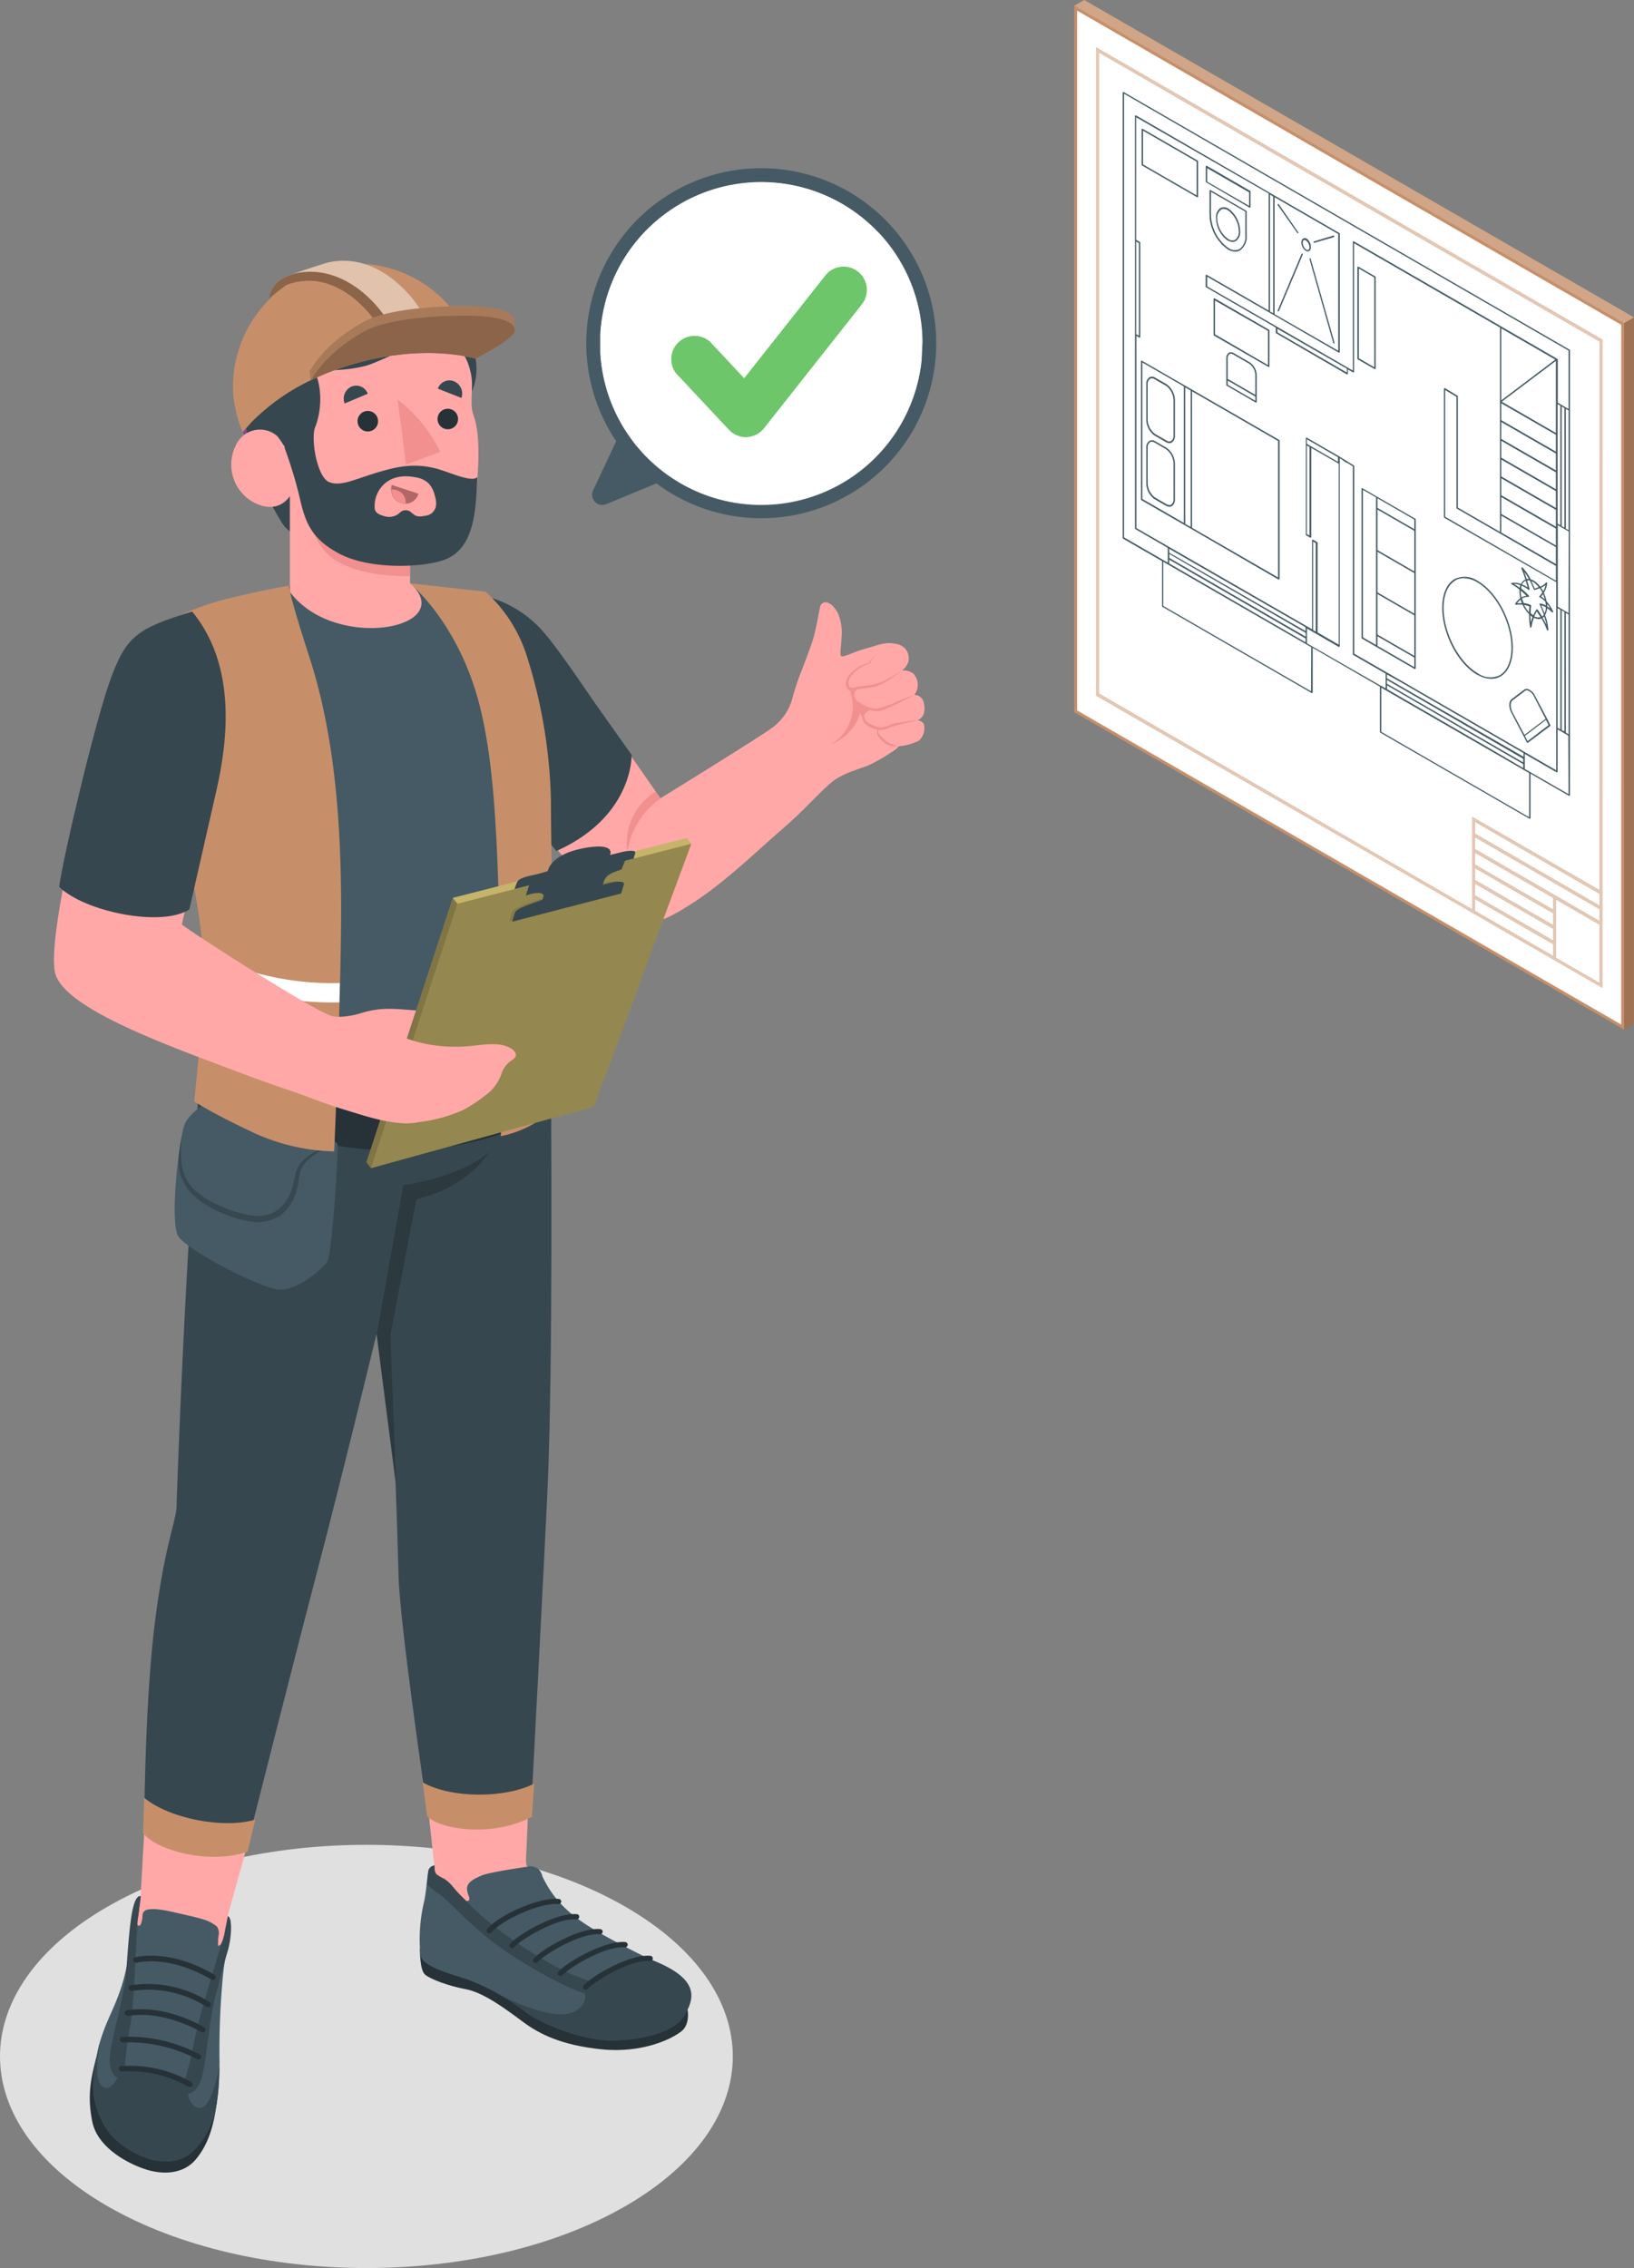 <?xml version="1.0" encoding="UTF-8"?> <svg xmlns="http://www.w3.org/2000/svg" viewBox="0 0 290.09 402.65"><rect x="0" y="0" width="290.09" height="402.65" fill="#808080" stroke="none"/> <defs> <style>.cls-1{fill:#e0e0e0;}.cls-2{fill:#c68f6a;}.cls-16,.cls-22,.cls-3,.cls-5,.cls-6{fill:#fff;}.cls-12,.cls-3,.cls-4{opacity:0.2;}.cls-6{opacity:0.5;}.cls-7{fill:#455a64;}.cls-8{fill:#ffa8a7;}.cls-9{fill:#263238;}.cls-10{fill:#37474f;}.cls-11{fill:#f28f8f;}.cls-13{fill:#ba68c8;}.cls-14{opacity:0.3;}.cls-15{fill:#b16668;}.cls-16{opacity:0.45;}.cls-17{opacity:0.15;}.cls-18{fill:#c6b46a;}.cls-19{opacity:0.35;}.cls-20{opacity:0.25;}.cls-21{opacity:0.1;}.cls-22{opacity:0.7;}.cls-23{fill:#6ec66a;}</style> </defs> <g id="Shadows"> <path id="Shadow" class="cls-1" d="M198.94,423.3c25.41,14.67,66.61,14.67,92,0s25.41-38.46,0-53.13-66.6-14.67-92,0S173.54,408.63,198.94,423.3Z" transform="translate(-179.89 -31.65)"></path> </g> <g id="Plan"> <g id="Plan-2" data-name="Plan"> <g id="Architectural_Plan" data-name="Architectural Plan"> <path class="cls-2" d="M372.38,31.65l-1.76,1,0,125.4,97.6,56.35,1.77-1V88Z" transform="translate(-179.89 -31.65)"></path> <polygon class="cls-3" points="192.49 0 190.73 1.02 288.33 57.37 290.09 56.35 192.49 0"></polygon> <polygon class="cls-4" points="290.09 56.35 288.33 57.37 288.31 182.77 290.08 181.75 290.09 56.35"></polygon> <polygon class="cls-5" points="190.97 126.27 190.98 1.46 288.07 57.51 288.06 182.33 190.97 126.27"></polygon> <path class="cls-2" d="M371.12,33.54l96.59,55.77V213.54l-96.59-55.76V33.54m-.5-.87,0,125.4,97.6,56.35,0-125.4-97.6-56.35Z" transform="translate(-179.89 -31.65)"></path> <path class="cls-2" d="M374.85,40.25l-.38-.22V155.15L464,206.83l.38.22V91.93Zm80.78,161.1-13.87-8v-2.06l13.87,8Zm0-2.74-13.87-8v-2.06l13.87,8Zm0-2.74-13.87-8V185.8l13.87,8Zm0-2.74-13.87-8v-2.07l13.87,8Zm8.21,13-7.71-4.45V191.36l7.71,4.45Zm0-11-22.08-12.75v-2.07l22.08,12.75Zm0-2.74-22.08-12.75v-2.06l22.08,12.75Zm0-2.74-22.58-13v16.43L375,154.77,375,41l88.88,51.31Z" transform="translate(-179.89 -31.65)"></path> <path class="cls-6" d="M374.85,40.25l-.38-.22V155.15L464,206.83l.38.22V91.93Zm80.78,161.1-13.87-8v-2.06l13.87,8Zm0-2.74-13.87-8v-2.06l13.87,8Zm0-2.74-13.87-8V185.8l13.87,8Zm0-2.74-13.87-8v-2.07l13.87,8Zm8.21,13-7.71-4.45V191.36l7.71,4.45Zm0-11-22.08-12.75v-2.07l22.08,12.75Zm0-2.74-22.08-12.75v-2.06l22.08,12.75Zm0-2.74-22.58-13v16.43L375,154.77,375,41l88.88,51.31Z" transform="translate(-179.89 -31.65)"></path> </g> <path class="cls-7" d="M454.52,159.16l-2.12-4a2.15,2.15,0,0,0-1.28-1.18.73.73,0,0,0-.66.13h0l-2.21,1.66c-.54.41-.55,1.51,0,2.5l2.12,4.05.59,1.15a.15.15,0,0,0,.09.06h0l.07,0,4-3a.13.13,0,0,0,0-.16Zm-6.08-1c-.45-.86-.46-1.86,0-2.19l2.2-1.66a.5.5,0,0,1,.45-.09,2,2,0,0,1,1.12,1.06l2.07,4-1.74,1.31-2,1.53Zm2.65,5.06-.48-.92,1.73-1.31,2-1.53.48.92ZM412.46,77.5a.12.12,0,0,0-.09.15l4.22,14.9a.13.13,0,0,0,.13.09h0a.13.13,0,0,0,.09-.16l-4.23-14.89A.11.11,0,0,0,412.46,77.5Zm37.18,58.82a2.83,2.83,0,0,0,0,.3,5.17,5.17,0,0,0,.16,1.22,3,3,0,0,0-.9,1,.11.11,0,0,0,0,.13.13.13,0,0,0,.13.05,4,4,0,0,1,1.18,0,5.63,5.63,0,0,0,1.15,1.67,11.62,11.62,0,0,0,.17,2.29.14.14,0,0,0,.13.1.13.13,0,0,0,.12-.11,8.25,8.25,0,0,1,.44-1.65,2,2,0,0,0,.84.23,1.29,1.29,0,0,0,.48-.1,11.66,11.66,0,0,1,1,2.07.14.14,0,0,0,.12.09h0a.12.12,0,0,0,.11-.12,8.45,8.45,0,0,0-.58-2.63,2.7,2.7,0,0,0,.36-1.22,4.66,4.66,0,0,1,.86.71.12.12,0,0,0,.16,0,.14.14,0,0,0,.05-.16,7.19,7.19,0,0,0-1.16-1.79,6.75,6.75,0,0,0-.49-1.5,3.79,3.79,0,0,0,.6-1.71.13.13,0,0,0-.23-.09,2.71,2.71,0,0,1-1,.7,4.42,4.42,0,0,0-1.15-1.07,2.45,2.45,0,0,0-.54-.22,9,9,0,0,0-1.46-2.11.11.11,0,0,0-.16,0,.14.14,0,0,0-.05.16,18.06,18.06,0,0,1,.72,2l-.19.07a1.6,1.6,0,0,0-.6.7,3.1,3.1,0,0,0-1.63-.2.13.13,0,0,0-.1.1.12.12,0,0,0,.06.13A11,11,0,0,1,449.64,136.32Zm5.45,3.36a3.52,3.52,0,0,0-.5-.35c0-.15,0-.3,0-.45A6.52,6.52,0,0,1,455.09,139.68Zm-3.75.66a5.85,5.85,0,0,1-.86-1.28,4,4,0,0,1,.93.26C451.39,139.49,451.36,139.86,451.34,140.34Zm.31,1.87c0-.45-.06-.89-.06-1.29a4.33,4.33,0,0,0,.37.27A9.77,9.77,0,0,0,451.65,142.21Zm.63-1.14a6.06,6.06,0,0,1,.44-.87c.13.19.38.57.66,1A1.39,1.39,0,0,1,452.28,141.07Zm2.17,1.55c-.21-.44-.46-.89-.7-1.29a1.49,1.49,0,0,0,.28-.23A10.41,10.41,0,0,1,454.45,142.62Zm-.35-2.08c-.23-.62-.46-1.14-.6-1.42a3.8,3.8,0,0,1,.83.34A2.65,2.65,0,0,1,454.1,140.54Zm.06-2.48a3.36,3.36,0,0,0-.68-.49c.09-.09.21-.25.35-.43A6.32,6.32,0,0,1,454.16,138.06Zm.12-2.53a3.87,3.87,0,0,1-.42,1.09,5.44,5.44,0,0,0-.39-.62A4.79,4.79,0,0,0,454.28,135.53Zm-2.24-.59a3.86,3.86,0,0,1,1,.95c-.29.12-.55.21-.69.26-.21-.5-.4-.92-.59-1.31Zm-1.55-1.78a10.58,10.58,0,0,1,.82,1.27,1.67,1.67,0,0,0-.39,0C450.79,134,450.64,133.57,450.49,133.16Zm.13,1.66a.75.75,0,0,1,.13-.06c.15.47.27.9.35,1.18a5.29,5.29,0,0,0-1-.54A1.31,1.31,0,0,1,450.62,134.82Zm-.59.81a6.24,6.24,0,0,1,1.21.72.12.12,0,0,0,.15,0,.12.12,0,0,0,.05-.14c0-.05-.19-.72-.44-1.52l.16,0a1.54,1.54,0,0,1,.3,0c.24.48.47,1,.74,1.63a.11.11,0,0,0,.15.07s.43-.13.89-.32a5.4,5.4,0,0,1,.46.77,3.11,3.11,0,0,1-.52.65.14.14,0,0,0,0,.12.12.12,0,0,0,.08.09,3.37,3.37,0,0,1,1,.79c0,.22.06.44.07.65a2.87,2.87,0,0,0-1-.35.1.1,0,0,0-.11.05.12.12,0,0,0,0,.13s.4.82.76,1.82a1.26,1.26,0,0,1-.31.3c-.42-.68-.77-1.18-.8-1.22a.13.13,0,0,0-.11-.05.14.14,0,0,0-.1.05,5.39,5.39,0,0,0-.55,1,3.09,3.09,0,0,1-.47-.36c0-.76.08-1.31.08-1.32a.12.12,0,0,0-.07-.13,4.24,4.24,0,0,0-1.24-.35,6.21,6.21,0,0,1-.3-.82,2,2,0,0,1,1.09-.27.15.15,0,0,0,.13-.06.14.14,0,0,0,0-.15,14.25,14.25,0,0,0-1.36-1.28A3,3,0,0,1,450,135.63Zm-.15.88a13.23,13.23,0,0,1,1,.93,2.33,2.33,0,0,0-.88.26,5.06,5.06,0,0,1-.13-1.08S449.88,136.55,449.88,136.51Zm.19,2.24a4.75,4.75,0,0,0-.84,0,2.84,2.84,0,0,1,.62-.66A5,5,0,0,0,450.07,138.75Zm-1.38-3.43a3.12,3.12,0,0,1,1.1.22,3.23,3.23,0,0,0-.12.47,11.42,11.42,0,0,0-1-.69ZM410.19,73a.14.14,0,0,0,.11.06.11.11,0,0,0,.07,0,.12.12,0,0,0,0-.17l-3.46-5a.13.13,0,0,0-.18,0,.12.12,0,0,0,0,.17Zm-18.87,52.52h0l15.52,9H407a.14.14,0,0,0,.06-.11V109.87a.11.11,0,0,0-.06-.11L382.64,95.7a.15.15,0,0,0-.13,0,.13.13,0,0,0-.06.11v24.52a.11.11,0,0,0,.06.11Zm.2-24.4,15.27,8.82v24.23l-15.27-8.82Zm-1.21-.7.6.35.36.21V125.2l-.7-.4-.26-.15ZM382.7,96l7.36,4.25v24.23l-7.36-4.25ZM387,111.15l-2-1.15a1,1,0,0,0-1.06-.07,1.38,1.38,0,0,0-.55,1.26v6.25a3.54,3.54,0,0,0,1.48,2.83l2,1.15a1.34,1.34,0,0,0,.63.19.89.89,0,0,0,.43-.11,1.41,1.41,0,0,0,.55-1.26V114A3.55,3.55,0,0,0,387,111.15Zm1.23,9.09a1.14,1.14,0,0,1-.43,1,.81.81,0,0,1-.8-.08l-2-1.15a3.26,3.26,0,0,1-1.36-2.61v-6.25a1.12,1.12,0,0,1,.43-1,.52.52,0,0,1,.3-.08,1.05,1.05,0,0,1,.5.15l2,1.15a3.28,3.28,0,0,1,1.36,2.61ZM387,99.86l-2-1.15a1,1,0,0,0-1.06-.07,1.38,1.38,0,0,0-.55,1.26v6.26a3.53,3.53,0,0,0,1.48,2.82l2,1.15a1.23,1.23,0,0,0,.63.19.89.89,0,0,0,.43-.11,1.41,1.41,0,0,0,.55-1.26v-6.26A3.55,3.55,0,0,0,387,99.86Zm1.23,9.09a1.14,1.14,0,0,1-.43,1,.79.79,0,0,1-.8-.08l-2-1.15a3.26,3.26,0,0,1-1.36-2.6V99.9a1.12,1.12,0,0,1,.43-1,.79.79,0,0,1,.8.07l2,1.15a3.28,3.28,0,0,1,1.36,2.61Zm28.41-35.49-3.47,1.05a.13.13,0,0,0-.08.16.14.14,0,0,0,.12.09h0l3.46-1a.14.14,0,0,0,.09-.16A.13.13,0,0,0,416.68,73.46Zm41.87,20.25L379.39,48a.11.11,0,0,0-.13,0,.11.11,0,0,0-.06.11v79.06a.11.11,0,0,0,.06.1l6.93,4v8a.12.12,0,0,0,.07.11l26.49,15.3h.12a.15.15,0,0,0,.07-.11v-7.91l11.93,6.89v8.05a.11.11,0,0,0,.06.11L451.42,177h.13a.14.14,0,0,0,.06-.11V169l6.81,3.93h.13a.17.17,0,0,0,.06-.11v-79A.15.15,0,0,0,458.55,93.71Zm-45.87,60.66-26.24-15.15v-7.84l.83.48h0L411.73,146h0l.95.55Zm-30.5-62.78.07,0,.06,0a.11.11,0,0,0,.06-.11V74.73a.14.14,0,0,0-.06-.11l-.67-.39V52.47L405.12,66V86.78l-11-6.34a.15.15,0,0,0-.13,0,.11.11,0,0,0-.06.11v1c0,.26,0,.51,0,.76,0,0,0,0,0,0v.22a.11.11,0,0,0,.06.11l12.39,7.16v.91a.15.15,0,0,0,.07.11L419,98.11h.12a.14.14,0,0,0,.07-.11v-.76l.9.52a.15.15,0,0,0,.13,0,.13.13,0,0,0,.06-.11V74.83l18.24,10.54h0l.4.23,7.27,4.2V103h0v23.08l-7.48-4.31V102a.11.11,0,0,0-.06-.1l-2.22-1.34a.15.15,0,0,0-.13,0,.11.11,0,0,0-.06.11v22.79a.14.14,0,0,0,.06.11L456.17,135v33.4l-5.64-3.26h0l-24.45-14.12h0l-5.77-3.32V114.4a.13.13,0,0,0-.06-.11l-2.57-1.6s0,0,0,0,0,0,0,0l-5.77-3.33a.11.11,0,0,0-.13,0,.11.11,0,0,0-.06.1v17.12a.13.13,0,0,0,.06.11l.72.41.06,0,.07,0a.11.11,0,0,0,.06-.11V111.16l4.87,2.81h0V146.1l-3.75-2.17V128a.12.12,0,0,0-.07-.11l-.72-.42a.13.13,0,0,0-.12,0,.14.14,0,0,0-.07.11v15.79l-.91-.53h0L387.4,128.72h0l-5.76-3.32V91.28Zm-.54-.61V74.53l.48.28V91.24Zm25-1L419,97.09v.69l-12.31-7.11v-.12s0,0,0,0C406.66,90.34,406.66,90.16,406.66,90Zm39.81,32.91v-3l9.7,5.6v3Zm9.7,5.89v3l-9.7-5.59v-3Zm-9.7-9.22v-3l9.7,5.6v3Zm0-3.33v-3l9.7,5.6v3Zm0-3.33v-3l9.7,5.6v3Zm0-3.33v-3l9.7,5.59v3Zm0-3.33v-3l9.7,5.59v3Zm.1-3.27,9.6-7.25v12.79Zm-.1-.24V89.94l.28.17,9.31,5.38Zm9.7,29.38v2.63l-19.65-11.35V100.9l2,1.19v19.74a.13.13,0,0,0,.06.11l7.73,4.46h0Zm-30,20.92v-.67l24.2,14V167Zm24.2,14.27V168L444,164.31,426.14,154v-.68Zm-24.2-15.23v-.69L429,153l21.38,12.35V166ZM411.9,110.45v-.82l5.52,3.19v.82l-4.86-2.81h0Zm.47.56v15.72l-.47-.27V110.74h0Zm1.11,17.06v15.71l-.15-.08-.31-.19V127.8Zm-26,2.63V130l24.21,14v.68ZM411.67,145v.68l-24.21-14V131Zm-24.21-15.23v-.69l0,0L411.67,143v.68Zm37.6,23.64-12.19-7h0l-.95-.55v-2.63l5.63,3.26a.15.15,0,0,0,.13,0,.14.14,0,0,0,.06-.11V113l.58.36a.13.13,0,0,0,.06.09c.21.14.43.27.65.4h.08l.95.59V147.8a.11.11,0,0,0,.06.11l5.77,3.33v2.62l-.83-.48Zm26.3,23.32-26.24-15.15v-7.84l.83.48h0l14.64,8.45,10.77,6.22Zm7-4.09-7.77-4.48V165.5l5.64,3.26h.13a.14.14,0,0,0,.06-.11v-7.51l.54.31.36.21,1,.6Zm-1.94-11.76V139.62l.48.28v21.22Zm.73.42V140l.24.14.23.13v21.23l-.23-.13Zm1.21.7-.48-.28V140.46l.48.28Zm0-21.52-.55-.32-.36-.21-1-.59V132h0v-7.11l.9.52.37.21h0l.67.39Zm-1.94-31.72V103.4l.48.27V124.9l-.48-.27v-15.9Zm.73,16.32V103.82l.24.14.23.13v21.23l-.45-.26Zm1.21.69-.48-.27V104.24l.48.28Zm0-21.52-.55-.31-.36-.21-1-.59V95.47a0,0,0,0,0,0,0,.07.07,0,0,0,0-.06s0,0,0,0a0,0,0,0,1,0,0l-9.95-5.75L439,85.31,420.25,74.5a.15.15,0,0,0-.13,0,.11.11,0,0,0-.06.11V97.43l-.91-.52h0l-12.56-7.26h0L394.2,82.5V80.77l11,6.34h0l.81.47h0l11.55,6.67a.15.15,0,0,0,.13,0,.11.11,0,0,0,.06-.11v-21a.11.11,0,0,0-.06-.11L381.57,52.14a.13.13,0,0,0-.12,0,.11.11,0,0,0-.06.11v73.22a.11.11,0,0,0,.06.11l5.76,3.33v2.62l-.83-.47h0l-6.93-4V48.29l78.91,45.6Zm-53-17.29V66.2l.56.33V87.25Zm.81.47V66.66l11.3,6.53V93.92ZM411.84,74a.59.59,0,0,0-.6,0,.77.77,0,0,0-.31.7,1.83,1.83,0,0,0,.78,1.48.69.69,0,0,0,.35.1.54.54,0,0,0,.25-.06.76.76,0,0,0,.31-.69A1.85,1.85,0,0,0,411.84,74Zm.34,2a.37.37,0,0,1-.34,0,1.58,1.58,0,0,1-.66-1.26.53.53,0,0,1,.19-.48.27.27,0,0,1,.12,0,.52.52,0,0,1,.22.07,1.62,1.62,0,0,1,.66,1.27A.52.52,0,0,1,412.18,76Zm-1.24.77-4.22,10a.13.13,0,0,0,.06.17h.05a.13.13,0,0,0,.12-.08l4.22-10a.12.12,0,0,0-.07-.17A.14.14,0,0,0,410.94,76.74ZM392.4,66.66l.06,0,.06,0a.12.12,0,0,0,.07-.11V60.27a.12.12,0,0,0-.07-.11l-9.77-5.64a.13.13,0,0,0-.12,0,.12.12,0,0,0-.07.11v6.28a.12.12,0,0,0,.07.11Zm-9.58-11.81,9.51,5.49v6l-9.51-5.49Zm16.11,39.49a.88.88,0,0,0-.88-.06,1.15,1.15,0,0,0-.45,1V100a.14.14,0,0,0,.06.11l5.16,3,.06,0,.06,0A.12.12,0,0,0,403,103V98.29A2.86,2.86,0,0,0,401.8,96Zm3.82,8.46-4.9-2.84v-.75l4.9,2.84Zm0-4.51v3.46l-4.9-2.83v-3.6a.91.91,0,0,1,.33-.82.59.59,0,0,1,.62.06l2.87,1.66A2.58,2.58,0,0,1,402.75,98.29Zm21.18-1.12.07,0,.06,0a.11.11,0,0,0,.06-.11V80.84a.11.11,0,0,0-.06-.11l-3-1.72a.11.11,0,0,0-.13,0,.11.11,0,0,0-.06.1V95.34a.14.14,0,0,0,.06.11Zm-2.79-17.84,2.73,1.58V96.84l-2.73-1.58Zm-23.28-5a1.67,1.67,0,0,0,.86.26,1.14,1.14,0,0,0,.58-.15,1.9,1.9,0,0,0,.76-1.74,5,5,0,0,0-2.07-4,1.42,1.42,0,0,0-1.45-.1,1.9,1.9,0,0,0-.76,1.73A5,5,0,0,0,397.86,74.37Zm-1.19-5.48a1,1,0,0,1,.45-.11,1.49,1.49,0,0,1,.74.22,4.68,4.68,0,0,1,1.95,3.74,1.69,1.69,0,0,1-.63,1.52,1.18,1.18,0,0,1-1.19-.1,4.71,4.71,0,0,1-2-3.75A1.68,1.68,0,0,1,396.67,68.89Zm45.47,82.56a5,5,0,0,0,2.5.75,3.28,3.28,0,0,0,1.64-.42c1.4-.81,2.19-2.66,2.19-5.09,0-4.56-2.78-9.87-6.21-11.85a4.09,4.09,0,0,0-4.15-.33c-1.39.81-2.18,2.66-2.18,5.09C435.93,144.16,438.71,149.47,442.14,151.45Zm-3.9-16.72a3,3,0,0,1,1.52-.39,4.82,4.82,0,0,1,2.38.72c3.35,1.93,6.08,7.15,6.08,11.63,0,2.34-.75,4.11-2.06,4.87a3.85,3.85,0,0,1-3.9-.33c-3.35-1.93-6.08-7.16-6.08-11.63C436.18,137.26,436.93,135.49,438.24,134.73Zm-16.57-16.39a.11.11,0,0,0-.06.11v26.49a.13.13,0,0,0,.06.11l2.58,1.49,6.79,3.92.07,0,.06,0a.11.11,0,0,0,.06-.11V123.86a.11.11,0,0,0-.06-.11l-6.8-3.92-2.57-1.49A.11.11,0,0,0,421.67,118.34Zm2.77,1.81,6.54,3.78v1.71l-6.54-3.78Zm0,2,6.54,3.78v7.21l-6.54-3.78Zm0,7.5,6.54,3.78v7.21l-6.54-3.78Zm0,7.5,6.54,3.78v7.2l-6.54-3.78Zm0,7.5,6.54,3.77v1.71l-6.54-3.78Zm-2.58-26,2.32,1.34v26.2l-2.32-1.34ZM394.81,65.4a.15.15,0,0,0-.13,0,.11.11,0,0,0-.06.11v4.23a7.74,7.74,0,0,0,3.24,6.18,2.64,2.64,0,0,0,1.33.4,1.74,1.74,0,0,0,.87-.23,3,3,0,0,0,1.16-2.68V69.18a.11.11,0,0,0-.06-.11Zm6.16,8a2.73,2.73,0,0,1-1,2.46A1.91,1.91,0,0,1,398,75.7a7.47,7.47,0,0,1-3.12-6v-4l6.1,3.52Zm4.1,23.39.07,0,.06,0a.11.11,0,0,0,.06-.11V90.31a.14.14,0,0,0-.06-.11l-9.67-5.58a.15.15,0,0,0-.13,0,.11.11,0,0,0-.06.11v6.38a.13.13,0,0,0,.06.11ZM395.59,85,405,90.39v6.08L395.59,91Zm6.12-16.5.06,0,.07,0a.11.11,0,0,0,.06-.11V65.65a.11.11,0,0,0-.06-.11l-7.7-4.45a.15.15,0,0,0-.13,0,.13.13,0,0,0-.06.11v2.7A.14.14,0,0,0,394,64Zm-7.51-7,7.45,4.3v2.4l-7.45-4.3Z" transform="translate(-179.89 -31.65)"></path> </g> </g> <g id="Character"> <g id="Chartacter"> <g id="Bottom"> <path class="cls-8" d="M257,362.9l-1.74-16,18.56,1.21s-.29,8.7-.55,13.62c-.15,2.92,3.82,8.32,3.82,8.32s-8.72,4.62-13.39,3-7.14-7.36-7.07-8.61S257,362.9,257,362.9Z" transform="translate(-179.89 -31.65)"></path> <path class="cls-9" d="M301.73,387.94c.29,0,.78,3-.79,4.27-1.81,1.49-7.16,4-14.29,3.26s-11-2.71-13.91-4.87-6.93-5.2-10.16-5.8c-3-.56-6.27-1.76-7.24-2.6s-.9-4.64-.9-4.64Z" transform="translate(-179.89 -31.65)"></path> <path class="cls-7" d="M257,362.87a1.15,1.15,0,0,0-1.07.91c-.2,1.05-.39,4.1-.83,5.83a28.73,28.73,0,0,0-.55,9.25c.43,1.95,5.33,3.22,8.46,4.26a40.53,40.53,0,0,1,10.2,5.73c3.38,2.5,10.46,5,15.1,4.92,5.49-.13,11.65-1.87,13-4.25,1.7-2.95,2.92-6.35-5.27-9.71-1.56-.63-7-3.5-8.88-4.55-5-2.82-8.59-5.43-11-10.53a2.14,2.14,0,0,0-2.78-1.66c-1.35.2-6.75,1-8,1.55-1.08.5-2.62,1.08-2.58,2.38a4.35,4.35,0,0,0,.33,1.31c.1.26.19.61-.06.77s-.55,0-.77-.18a20.26,20.26,0,0,1-2.23-2.4,7.88,7.88,0,0,0-1.31-1.2,11.47,11.47,0,0,1-1.41-.81C257,364.05,257.07,363.48,257,362.87Z" transform="translate(-179.89 -31.65)"></path> <path class="cls-10" d="M273.25,388.85c-1.44-1.06-3-2.08-4.5-3h0s9.67,5.23,13.49,2.72c2.47-1.62,1.25-3.51,1.18-4.12s8.66-5.08,11.08-5.38h0c.68.33,1.25.6,1.61.74,8.19,3.36,7,6.76,5.27,9.71-1.38,2.38-5.83,4.29-12.93,4.41C283.81,394,276.63,391.35,273.25,388.85Z" transform="translate(-179.89 -31.65)"></path> <path class="cls-10" d="M282.73,382.68c5.09,1.78,2.94,2.69,1.53,2.91s-10-4.25-15.27-8c-5.49-3.87-9-8.15-11-9.58-.76-.53-1.58-1.18-2.31-1.79.12-1,.21-2,.3-2.47a1.15,1.15,0,0,1,1.07-.91c0,.61-.08,1.18.42,1.62a11.47,11.47,0,0,0,1.41.81,7.88,7.88,0,0,1,1.31,1.2,21.06,21.06,0,0,0,2.23,2.4C266.92,374,277.63,380.89,282.73,382.68Z" transform="translate(-179.89 -31.65)"></path> <path class="cls-9" d="M283.89,384.9a.53.53,0,0,1-.32-.1.44.44,0,0,1-.08-.65c1.4-1.64,8.11-5.59,11.84-5.28a.46.46,0,0,1,.45.5.47.47,0,0,1-.54.42c-3.49-.28-9.86,3.63-11,4.94A.5.5,0,0,1,283.89,384.9Z" transform="translate(-179.89 -31.65)"></path> <path class="cls-9" d="M279.43,382.46a.49.49,0,0,1-.32-.1.44.44,0,0,1-.08-.65c1.4-1.64,8.11-5.59,11.84-5.28a.48.48,0,0,1,.46.51.5.5,0,0,1-.55.42c-3.48-.29-9.85,3.63-11,4.93A.52.52,0,0,1,279.43,382.46Z" transform="translate(-179.89 -31.65)"></path> <path class="cls-9" d="M275,380.16a.51.51,0,0,1-.32-.1.43.43,0,0,1-.08-.65c1.4-1.65,8.11-5.6,11.84-5.28a.47.47,0,0,1,.45.5.5.5,0,0,1-.55.42c-3.48-.29-9.85,3.63-11,4.93A.57.57,0,0,1,275,380.16Z" transform="translate(-179.89 -31.65)"></path> <path class="cls-9" d="M270.84,377.51a.53.53,0,0,1-.32-.1.44.44,0,0,1-.08-.65c1.4-1.65,8.12-5.6,11.84-5.28a.46.46,0,0,1,.45.5.49.49,0,0,1-.54.42c-3.48-.29-9.86,3.63-11,4.93A.55.55,0,0,1,270.84,377.51Z" transform="translate(-179.89 -31.65)"></path> <path class="cls-9" d="M266.78,374.85a.46.46,0,0,1-.4-.74c1.93-2.33,9-5.66,12.69-5.34a.48.48,0,0,1,.46.5.5.5,0,0,1-.55.42c-3.36-.28-10.1,2.92-11.81,5A.48.48,0,0,1,266.78,374.85Z" transform="translate(-179.89 -31.65)"></path> <path class="cls-8" d="M220.35,371.64l4.23-15.18-18.89-2.9-.84,14.7s-2,5.25-.86,7.18,13.71,4.12,14.88,2.86S220.35,371.64,220.35,371.64Z" transform="translate(-179.89 -31.65)"></path> <path class="cls-9" d="M218.41,404.76c-.62,4.7-1.66,7.73-3.76,10.26s-5.77,2.91-9.39,1.6-8.17-4.12-9-8.36-.4-7,.71-11.31Z" transform="translate(-179.89 -31.65)"></path> <path class="cls-7" d="M204.85,368.26c-1.52-.1-1.22,6.36-2.5,12.63-1.37,6.71-3.87,9.23-5.07,14.72-1.36,6.28-1.15,9.2,1.16,13.42s11.13,9.24,15.95,4.3c3.92-4,4.39-9,4.47-15.48a140.34,140.34,0,0,1,.7-16.33c.59-4.76,2.06-9,.78-9.69-.15.69-.3,1.57-.45,2.25-.12.52-.44,3.1-1.28,3a9.12,9.12,0,0,1,.09-1.81,2.05,2.05,0,0,0-.31-1.61,7.11,7.11,0,0,0-2.43-1.26c-1.47-.46-4.1-1-5.6-1.36-.75-.16-1.5-.3-2.26-.39a6.58,6.58,0,0,0-1.93,0,1.21,1.21,0,0,0-.86.54,1.92,1.92,0,0,0-.13.72,4.37,4.37,0,0,1-.27,1.29c-.07.18-.23.39-.44.32a.39.39,0,0,1-.22-.42c0-.78.19-1.32.29-2.22,0-.41.15-1,.19-1.38S204.79,368.67,204.85,368.26Z" transform="translate(-179.89 -31.65)"></path> <path class="cls-10" d="M197.74,393.84c-.2.9-1.48,6.9.35,8.26s3.41-3.19,3.41-3.19,4.91-.64,11.75,3c-.42.95.45,4.37,2.42,3.93s3.16-7.34,3.18-7.43c-.1,6.17-.65,11-4.46,14.92-4.82,4.94-13.64-.08-15.95-4.3s-2.52-7.14-1.16-13.42C197.42,395,197.58,394.4,197.74,393.84Z" transform="translate(-179.89 -31.65)"></path> <path class="cls-10" d="M202,399.4c-.17,2.31-2.73,1.18-2.64-2.11s2.63-10.77,3-16.4c.55-7.73,1-12.73,2.5-12.63l0,.24-.4,3.21a12.1,12.1,0,0,0-.17,1.38c-.34,4.72-.53,13.89-1.27,18.15A66.31,66.31,0,0,0,202,399.4Z" transform="translate(-179.89 -31.65)"></path> <path class="cls-10" d="M212.44,401.74a64.61,64.61,0,0,0,2-7.94c.79-4.21,3.46-12.63,4.79-17.15a10.45,10.45,0,0,0,.7-2.57c.14-.63.28-1.44.42-2.1,0-.05,0-.1,0-.14.92.52.55,4.18,0,6.07s-1.15,3.91-1.8,6.62c-1.65,5.34-1.91,13.38-3,16.45S211.8,404,212.44,401.74Z" transform="translate(-179.89 -31.65)"></path> <path class="cls-9" d="M213.39,402.12a.7.7,0,0,1-.2-.08,20.92,20.92,0,0,0-11.58-2.63A.62.62,0,0,1,201,399a.45.45,0,0,1,.44-.55,21.8,21.8,0,0,1,12.37,2.82.48.48,0,0,1,.2.69A.55.55,0,0,1,213.39,402.12Z" transform="translate(-179.89 -31.65)"></path> <path class="cls-9" d="M215,397.26a.67.67,0,0,1-.18-.07,26,26,0,0,0-13-2.94.61.61,0,0,1-.65-.46.46.46,0,0,1,.46-.53,26.77,26.77,0,0,1,13.69,3.11.49.49,0,0,1,.22.69A.54.54,0,0,1,215,397.26Z" transform="translate(-179.89 -31.65)"></path> <path class="cls-9" d="M202.5,389.52a.59.59,0,0,1-.46-.39.46.46,0,0,1,.39-.58c6.91-1.1,13.41,2.83,13.68,3a.48.48,0,0,1,.2.69.6.6,0,0,1-.77.11c-.06,0-6.38-3.85-12.8-2.82A.49.49,0,0,1,202.5,389.52Z" transform="translate(-179.89 -31.65)"></path> <path class="cls-9" d="M203.17,385.07a.62.62,0,0,1-.45-.38.45.45,0,0,1,.38-.59,20.32,20.32,0,0,1,14,3,.48.48,0,0,1,.14.7.59.59,0,0,1-.78.06,19.33,19.33,0,0,0-13-2.78A.53.53,0,0,1,203.17,385.07Z" transform="translate(-179.89 -31.65)"></path> <path class="cls-9" d="M204,380.08a.61.61,0,0,1-.44-.38.44.44,0,0,1,.36-.59c7.13-1.35,13.77,3,14,3.14a.49.49,0,0,1,.17.7.58.58,0,0,1-.78.08c-.07,0-6.48-4.2-13.1-2.95A.57.57,0,0,1,204,380.08Z" transform="translate(-179.89 -31.65)"></path> <path class="cls-10" d="M216.4,211.27c-3.55,37.24-5.19,88.28-5.19,88.28-.31,2.83-2.37,7.64-4,21.59-1.68,14.71-1.73,35.52-1.73,35.52s9.91,5.68,18.18,3c0,0,8.24-32.59,12.76-49.88,4.29-16.37,10.32-41.31,10.32-41.31l3.37,26.3s.35,9.13.53,16.57c.21,8.65,5.11,41.84,5.11,41.84s9.76,6.49,18.42,0c0,0,2.57-48.51,3-58.91.83-20.4.68-60,.41-86.37Z" transform="translate(-179.89 -31.65)"></path> <path class="cls-4" d="M246.78,268.52l4.71-26.46s10-1.29,15.19-5.86c0,0-3.41,6.1-12.86,8.35l-4.63,24.08,1,26.19Z" transform="translate(-179.89 -31.65)"></path> <path class="cls-2" d="M205.29,357.07c2,2.81,11.13,5.74,18.54,3.34l1.38-5.72c-5.59,1.69-15.23-.16-19.71-3.86Z" transform="translate(-179.89 -31.65)"></path> <path class="cls-2" d="M255.73,354.11c2.46,2.41,11.71,3.74,18.6.07l.39-5.87c-5.23,2.64-14.76,2.63-19.8-.23Z" transform="translate(-179.89 -31.65)"></path> </g> <g id="Top"> <path class="cls-8" d="M327.58,170.49c-2.41,2-4.89,5-9,8.52s-10.3,9.61-16.28,13.32-8.95,5.22-16.65-2.44c-9.77-9.73-19.45-23.45-19.45-23.45l-.45-28.89c6.39,1.8,10.11,5.12,14.16,11,7.63,11.18,12.79,18.38,17.22,24.83,0,0,17.6-10.84,19.88-12.55a9.5,9.5,0,0,0,3.54-5.16,44,44,0,0,1,1.7-5.09c.68-1.77.94-2.44,1.73-4.66s1.32-5.94,1.57-6.76c.49-.94,1.87-.89,3.1,1.34a9,9,0,0,1,.63,4.44c0,1.35-.41,3,0,3.21s2.31-.82,4.22-1.33,3.6-1.38,5.76-.79a2.53,2.53,0,0,1,1.83,3.3A3.28,3.28,0,0,1,340,150.7a2.73,2.73,0,0,1,2.08.58,2.94,2.94,0,0,1,.14,3.74,1.68,1.68,0,0,1,1.68,1.43c.26,1.26.16,2.52-1.1,3.05,0,0,1.05.22,1.14.83a3,3,0,0,1-.91,2.81,9.93,9.93,0,0,1-3.6,1s-.18.46-1.37,1.11a29,29,0,0,1-4,2.28C332.53,168.15,329.49,168.92,327.58,170.49Z" transform="translate(-179.89 -31.65)"></path> <path class="cls-11" d="M297.15,173.43a14.1,14.1,0,0,0-5.88,9.43,10.76,10.76,0,0,1,5-10.66Z" transform="translate(-179.89 -31.65)"></path> <path class="cls-10" d="M265.76,137.42a20.15,20.15,0,0,1,9.56,5.3c2.72,2.62,7.67,10.17,10.61,14.34s6.09,8.59,6.09,8.59.36,10.95-13.36,17.09l-12.91-16Z" transform="translate(-179.89 -31.65)"></path> <path class="cls-11" d="M336.49,161.26a5.9,5.9,0,0,0,1.6-.55,15.19,15.19,0,0,1,1.54-.44c1.06-.26,2.12-.49,3.18-.77-1.09.09-2.17.23-3.25.42a9.5,9.5,0,0,0-1.62.38,5.82,5.82,0,0,1-1.48.49,3.28,3.28,0,0,1-1.48-.34,3.65,3.65,0,0,1-1.31-.76,2.16,2.16,0,0,1-.31-.67.74.74,0,0,1,.13-.67,1.65,1.65,0,0,1,.92-.63,5.43,5.43,0,0,0,1.14.19,5.16,5.16,0,0,0,1.81-.49c.56-.25,1.11-.49,1.65-.76,1.08-.53,2.16-1.06,3.22-1.64-1.14.4-2.26.85-3.37,1.3a11.73,11.73,0,0,1-3.32,1.12,4.53,4.53,0,0,1-1.67-.34,9.23,9.23,0,0,1-1.55-.82,1.46,1.46,0,0,1-.76-1.37,1.4,1.4,0,0,1,.43-.83l.41-.08c.67-.13,1.37-.17,2.07-.29a7.29,7.29,0,0,0,2-.67,17,17,0,0,0,3.5-2.34,12.89,12.89,0,0,1-1.79,1.08,20.2,20.2,0,0,1-1.85.95,8.1,8.1,0,0,1-2,.56c-.68.11-1.38.14-2.09.26-.35.06-.7.15-1,.19s-.45,0-.62-.32a1.78,1.78,0,0,1,.37-1.73,6.48,6.48,0,0,1,3.33-2.25l.05,0,0,0a2.54,2.54,0,0,1,.43-.83,6,6,0,0,1,.62-.73,5.59,5.59,0,0,0-.71.67,2.74,2.74,0,0,0-.5.78,6.25,6.25,0,0,0-3.58,2.19,3.08,3.08,0,0,0-.5,1,1.59,1.59,0,0,0,.07,1.19,1.3,1.3,0,0,0,.43.49l.09,0a7.71,7.71,0,0,1-3.4,9.63,8.93,8.93,0,0,0,3.53-2.46,7.39,7.39,0,0,0,1.72-3.08l.41.56a.89.89,0,0,0,0,.28,2.56,2.56,0,0,0,.31.82,3.49,3.49,0,0,0,1.44.95,6.44,6.44,0,0,0,1,.35,1.08,1.08,0,0,0-.14.44,1.56,1.56,0,0,0,.22.7,5.34,5.34,0,0,0,.92,1,5.81,5.81,0,0,0,.57.4,1.88,1.88,0,0,0,.67.25,5.2,5.2,0,0,0,1.36.07l-1.26-.42a2,2,0,0,1-.54-.27,6.12,6.12,0,0,1-.5-.39,9.74,9.74,0,0,1-.93-.88,1.07,1.07,0,0,1-.28-.91A2.59,2.59,0,0,0,336.49,161.26Zm-4.71-7.13h0l0,0Z" transform="translate(-179.89 -31.65)"></path> <path id="Chest" class="cls-7" d="M234.34,135c-3.71.77-8.43,1.73-13.16,3s-7.89,2.15-12.17,4.53c0,0,.07,18,3.6,34.42.82,3.77,3.55,14.18,4,22.16A127.06,127.06,0,0,1,216,224s12.3,9.12,38.57,7.14c20.62-1.55,23.3-9.15,23.3-9.15s-.37-34.38-.91-49.59c-.7-20-6.75-31.51-11.21-35l-13.53-2.25Z" transform="translate(-179.89 -31.65)"></path> <path class="cls-9" d="M216,219.38c7.55,4.65,20,7.54,30.56,8s20.17-1.43,24.84-3.91,6.46-5,6.46-5l.36,8.73s-6.05,8-26.44,8.66c-19.08.62-36.5-8.69-36.5-8.69Z" transform="translate(-179.89 -31.65)"></path> <path class="cls-7" d="M219.61,225.75c-3.31,1.56-6.29,3.67-7,5.66-1,2.91-2.61,17.22-1.08,19.71s14.46,9.16,17.82,9.46,7.72-3.66,8.6-4.86,2.06-19.48,1.87-20.9S219.61,225.75,219.61,225.75Z" transform="translate(-179.89 -31.65)"></path> <g class="cls-12"> <path d="M212.17,233.51a18.57,18.57,0,0,0,.05,5.32,7.57,7.57,0,0,0,2.55,4.37,16.93,16.93,0,0,0,4.48,2.65,21.47,21.47,0,0,0,5,1.54,6.66,6.66,0,0,0,4.78-.82,7.5,7.5,0,0,0,2.74-4.11,25.88,25.88,0,0,0,.62-2.59,5.19,5.19,0,0,1,1.51-2.4,11,11,0,0,1,4.87-2.38,11.74,11.74,0,0,0-4.47,2.78,4.46,4.46,0,0,0-1.2,2.17c-.13.82-.25,1.79-.48,2.67a8.09,8.09,0,0,1-3,4.76,7.71,7.71,0,0,1-5.57,1,20.8,20.8,0,0,1-5.25-1.69,16.08,16.08,0,0,1-4.63-3,8.15,8.15,0,0,1-2.5-4.91A16.86,16.86,0,0,1,212.17,233.51Z" transform="translate(-179.89 -31.65)"></path> </g> <path class="cls-13" d="M223,108.34c0,.72,2.72,1.89,2.72,1.89L224.5,106Z" transform="translate(-179.89 -31.65)"></path> <path class="cls-14" d="M223,108.34c0,.72,2.72,1.89,2.72,1.89L224.5,106Z" transform="translate(-179.89 -31.65)"></path> <g id="Head"> <path class="cls-10" d="M229,92.28s-3.18.24-5.26,4.25c-1.05,2-1.8,5.69,1.07,16.2a42.08,42.08,0,0,0,5.05,11.59,5.21,5.21,0,0,0,3,2.41l-.21-8.08-.3-5.63s4.54-4.11,4.93-8.16c.5-5.2-1.53-8.14-1.53-8.14Z" transform="translate(-179.89 -31.65)"></path> <path class="cls-10" d="M227.87,92.55c.79-4.54,6.54-10,17.65-10.55,9.1-.48,14.23,4.29,17.4,9.6a10.61,10.61,0,0,1,.53,10.1l-27.85-1.44Z" transform="translate(-179.89 -31.65)"></path> <path class="cls-8" d="M225.25,121c4.19,2,6.1-1.28,6.1-1.28l0,17c8,10.75,30.13,6.48,21.34-1.57l0-3.79a25.13,25.13,0,0,0,3.63-.36c3.7-.58,6-2.31,7.1-6.33a50.58,50.58,0,0,0,1.26-8.41c.25-4.21.29-8.08-.76-11-.74-2.07.13-4.78-.44-7.33-.43-2-1.27-4.08-3.06-5-4.45-2.2-8.56,1-14.75,3.39-2.57,1-8.79,1.44-10.43.67,2.16,2.38,2.14,9.92-1,13a6.77,6.77,0,0,1-1.6,2.07c-1.35,1.18-2.46-1.86-3.6-3.05a4.67,4.67,0,0,0-7.26,1.67A7.61,7.61,0,0,0,225.25,121Z" transform="translate(-179.89 -31.65)"></path> <path class="cls-11" d="M252.63,131.41c-4.86,0-9.17-.63-12-1.84s-5.41-5.09-6.24-8.94c0,3.1,1.36,8.59,5.7,10.87s9.41,2.41,12.6,2.47Z" transform="translate(-179.89 -31.65)"></path> <path class="cls-10" d="M236,106.94c-1.13,2.26.16,9.39,2.29,10.28s4.55-.53,9.21-1.87c3-.86,6-1.55,10-.47,2.18.6,6.34,2.55,7.13,1.43-.27,5.3-.26,12.93-6.13,14.82-4.17,1.35-13.06,1.58-18.28-1.14s-6.19-5.85-7.15-10.1a79.57,79.57,0,0,0-2.68-8.8Z" transform="translate(-179.89 -31.65)"></path> <path class="cls-8" d="M257.18,120l-.15-.58a4.66,4.66,0,0,0-1-1.9,4,4,0,0,0-2-1.06c-2.12-.47-4.35-.38-6,1.19a5.35,5.35,0,0,0-1.63,4.07c0,.94.73,1.27,1.59,1.52a2.78,2.78,0,0,0,2.86-.55,1.46,1.46,0,0,1,1.89-.2,10.4,10.4,0,0,0,.93.71,2.5,2.5,0,0,0,1.41.06,3.27,3.27,0,0,0,1.23-.34,2.17,2.17,0,0,0,1-1.59A4,4,0,0,0,257.18,120Z" transform="translate(-179.89 -31.65)"></path> <path class="cls-10" d="M245.18,101.55l-4.1,1.73a2.33,2.33,0,0,1,1.23-3A2.17,2.17,0,0,1,245.18,101.55Z" transform="translate(-179.89 -31.65)"></path> <path class="cls-10" d="M261.81,102.3l-4.18-1.65a2.16,2.16,0,0,1,2.85-1.31A2.36,2.36,0,0,1,261.81,102.3Z" transform="translate(-179.89 -31.65)"></path> <path class="cls-9" d="M243.37,106.49a1.82,1.82,0,1,0,1.75-1.88A1.81,1.81,0,0,0,243.37,106.49Z" transform="translate(-179.89 -31.65)"></path> <path class="cls-9" d="M257.57,106.1a1.82,1.82,0,1,0,1.75-1.88A1.82,1.82,0,0,0,257.57,106.1Z" transform="translate(-179.89 -31.65)"></path> <path class="cls-11" d="M250.47,102.56l1.5,11.56,6.11-2.26A27.18,27.18,0,0,0,250.47,102.56Z" transform="translate(-179.89 -31.65)"></path> <path class="cls-15" d="M249.45,117.74l4.73,1.56a2.45,2.45,0,0,1-3.1,1.67A2.6,2.6,0,0,1,249.45,117.74Z" transform="translate(-179.89 -31.65)"></path> <path class="cls-11" d="M250,118.59a3.05,3.05,0,0,0-.6-.06,2.58,2.58,0,0,0,1.72,2.44,2.43,2.43,0,0,0,.79.11A2.27,2.27,0,0,0,250,118.59Z" transform="translate(-179.89 -31.65)"></path> </g> <path class="cls-2" d="M221.39,102.37a21.15,21.15,0,0,0,1.61,6c.45-.58,1-1.15,1.48-1.7A37.17,37.17,0,0,1,235,99.19h0c9.09-4.43,20.3-6.12,29.35-3.89a20.21,20.21,0,0,0-1.77-5,21.88,21.88,0,0,0-41.23,12.07Z" transform="translate(-179.89 -31.65)"></path> <path class="cls-2" d="M230.38,80.9c1.08-.55,6.54-2.29,7-2.43,2.83-.91,7.4-1,12.18,2.7a21.5,21.5,0,0,1,7.58,11.46l-5.8,1.93-1.86.22c-.77-4.18-6.61-13.11-14.57-13.25a6,6,0,0,0-1.12,0,10.28,10.28,0,0,0-3.06.69,29.61,29.61,0,0,0-3,2.49A4.8,4.8,0,0,1,230.38,80.9Z" transform="translate(-179.89 -31.65)"></path> <path class="cls-16" d="M230.38,80.9c1.08-.55,6.54-2.29,7-2.43,2.83-.91,7.4-1,12.18,2.7a21.5,21.5,0,0,1,7.58,11.46l-5.8,1.93-1.86.22c-.77-4.18-6.61-13.11-14.57-13.25a6,6,0,0,0-1.12,0,10.28,10.28,0,0,0-3.06.69,29.61,29.61,0,0,0-3,2.49A4.8,4.8,0,0,1,230.38,80.9Z" transform="translate(-179.89 -31.65)"></path> <path class="cls-2" d="M249.46,94.79c-.91-4.87-8.75-16.27-18.75-12.54a30.81,30.81,0,0,0-3.05,2.49,4.83,4.83,0,0,1,2.72-3.84c2.6-1.3,7.84-2,13.36,2.22a21.46,21.46,0,0,1,7.58,11.45Z" transform="translate(-179.89 -31.65)"></path> <path class="cls-14" d="M249.46,94.79c-.91-4.87-8.75-16.27-18.75-12.54a30.81,30.81,0,0,0-3.05,2.49,4.83,4.83,0,0,1,2.72-3.84c2.6-1.3,7.84-2,13.36,2.22a21.46,21.46,0,0,1,7.58,11.45Z" transform="translate(-179.89 -31.65)"></path> <path class="cls-2" d="M234.84,97.51c.42-.38,2.36-4.72,9.54-8.68C248.8,86.38,258,86,262.09,86c7.2-.06,9,1.4,9.06,2.44,0,.25.15,1.39.19,1.64a1,1,0,0,1-.14.68c-1,1.62-6.81,4.53-6.81,4.53-9-2.23-20.26-.54-29.35,3.89Z" transform="translate(-179.89 -31.65)"></path> <path class="cls-17" d="M234.84,97.51c.42-.38,2.36-4.72,9.54-8.68C248.8,86.38,258,86,262.09,86c7.2-.06,9,1.4,9.06,2.44,0,.25.15,1.39.19,1.64a1,1,0,0,1-.14.68c-1,1.62-6.81,4.53-6.81,4.53-9-2.23-20.26-.54-29.35,3.89Z" transform="translate(-179.89 -31.65)"></path> <path class="cls-2" d="M235,99.19c9.09-4.43,20.3-6.12,29.35-3.89,0,0,5.77-2.91,6.81-4.53.56-.9,0-3.15-8.91-3.08-4.12,0-13.29.37-17.72,2.81C237.4,94.47,235.45,98.81,235,99.19Z" transform="translate(-179.89 -31.65)"></path> <path class="cls-14" d="M235,99.19c9.09-4.43,20.3-6.12,29.35-3.89,0,0,5.77-2.91,6.81-4.53.56-.9,0-3.15-8.91-3.08-4.12,0-13.29.37-17.72,2.81C237.4,94.47,235.45,98.81,235,99.19Z" transform="translate(-179.89 -31.65)"></path> <path class="cls-2" d="M231.25,135.61h.06S231.27,135.55,231.25,135.61Zm3.6,12.79c-3.53-10.9-3.69-12.57-3.6-12.79-.69.12-9,1.65-13.65,3.08a53,53,0,0,0-9.1,3.85s.41,22.56,2.86,33S216,195.65,216,204.07s-1.63,23.09-1.63,23.09,2.45,1.76,10.19,5.42a35.92,35.92,0,0,0,14.66,3.48s1.23-27.78,1.23-43S239.33,162.25,234.85,148.4Z" transform="translate(-179.89 -31.65)"></path> <path class="cls-5" d="M215.86,200.7c.07,1.14.11,2.27.11,3.37v.53a54.58,54.58,0,0,0,24.17,5c0-1.15.06-2.3.09-3.43A50.69,50.69,0,0,1,215.86,200.7Z" transform="translate(-179.89 -31.65)"></path> <path class="cls-5" d="M239.88,217.93a50.34,50.34,0,0,1-24.23-5.59c-.08,1.26-.17,2.52-.27,3.74a54,54,0,0,0,24.39,5.27C239.81,220.24,239.84,219.1,239.88,217.93Z" transform="translate(-179.89 -31.65)"></path> <path class="cls-2" d="M252.65,135.2s8.89,7.15,12.54,22.29c2.9,12,3,27,3.61,45.35s0,30.52,0,30.52,7.51-1.29,10.08-6.56c-.73-22.6-1.17-44.45-1.18-52.89a90.86,90.86,0,0,0-4.38-26.1,25.9,25.9,0,0,0-7.23-11.11Z" transform="translate(-179.89 -31.65)"></path> <path class="cls-5" d="M268.87,204.83c0,1.18.06,2.32.08,3.44A36.34,36.34,0,0,0,274.4,207a31.63,31.63,0,0,0,3.86-1.59c0-1.31-.06-2.59-.09-3.86a22.87,22.87,0,0,1-2.55,1.34A30.11,30.11,0,0,1,268.87,204.83Z" transform="translate(-179.89 -31.65)"></path> <path class="cls-5" d="M274.4,218.4a31,31,0,0,0,4.17-1.72c0-1.31-.07-2.61-.11-3.9a23.35,23.35,0,0,1-2.84,1.52,30,30,0,0,1-6.56,1.94c0,1.21,0,2.36,0,3.46A36,36,0,0,0,274.4,218.4Z" transform="translate(-179.89 -31.65)"></path> <polygon class="cls-18" points="121.92 148.77 80.39 159.4 65.06 206.34 65.88 207.38 105.43 196.47 122.73 149.8 121.92 148.77"></polygon> <polygon class="cls-19" points="81.21 160.44 65.88 207.38 65.06 206.34 80.39 159.4 81.21 160.44"></polygon> <polygon class="cls-20" points="122.73 149.8 81.21 160.44 65.88 207.38 105.43 196.47 122.73 149.8"></polygon> <g class="cls-21"> <path d="M289.62,190.19s.21-.71.48-1.58-2.15-.61-5.37.58l-7.47,1.55c-3.23,1.19-6.25,2-6.51,2.89l-.48,1.58Z" transform="translate(-179.89 -31.65)"></path> </g> <path class="cls-10" d="M292.66,183.14c.16-.55-.76-.52-2.08-.29l-2.39.59s1.15-2.25-4.47-1.25c-6.18,1.1-6.58,4.1-6.58,4.1a25.84,25.84,0,0,1-3,.8c-2.07.48-2.32.85-2.54,1.4l-.38,1,21.16-5.41S292.49,183.68,292.66,183.14Z" transform="translate(-179.89 -31.65)"></path> <path class="cls-10" d="M290.23,186c-2,.69-2.81,1-3.21,2.38-.46,1.54-.59,2.18-.59,2.18l-11.06,3.27s.78-2.25,1-3-1.2-.89-3.13-.2l.61-1.87L291,184.08Z" transform="translate(-179.89 -31.65)"></path> <path class="cls-10" d="M290.17,190.27s.21-.71.48-1.58-2.15-.61-5.38.57l-7.46,1.56c-3.23,1.19-6.25,2-6.51,2.89l-.48,1.57Z" transform="translate(-179.89 -31.65)"></path> <path class="cls-8" d="M197.44,161.43c3.78-15.15,8-18.6,16.66-20.19,7.66,12.24,3.28,31.31,3.28,31.31l-5.2,23.22c1.41,1.24,22.66,14.88,26.43,16.2,1.36.47,3.95,0,5.33-.44,3.7-1.17,6.26-.74,9.81-.5l-1.64,5a23.87,23.87,0,0,0,4.58,1.15,27.33,27.33,0,0,0,7.45.09c2.24-.22,4.7-.64,6.59.59.45.3.88.8.71,1.31-.11.35-.47.56-.78.77a4.55,4.55,0,0,0-1.68,2.16,7.74,7.74,0,0,1-3,4.07,27,27,0,0,1-3.79,2.51,26.17,26.17,0,0,1-7.56,2.12,12.71,12.71,0,0,1-2.81.29c-3.69-.14-7.14-1.33-10.63-2.39-4.28-1.3-6.73-2.43-10.2-3.57-2.32-.76-6.78-2.4-9.06-3.26-13.31-5-31.4-11.51-32.34-17.89S193.54,177.07,197.44,161.43Z" transform="translate(-179.89 -31.65)"></path> <path class="cls-10" d="M214,140.22c-9.78,3-11.72,4.37-14.54,12.16-2.72,7.53-8.27,31-9.07,36.71,4.49,4.42,18.23,7.24,23.12,4L218.08,173C219.67,166.19,222.83,150.87,214,140.22Z" transform="translate(-179.89 -31.65)"></path> </g> </g> </g> <g id="Speech_Bubble" data-name="Speech Bubble"> <g id="Speech_Bubble-2" data-name="Speech Bubble"> <g id="Speech_Bubble-3" data-name="Speech Bubble"> <path class="cls-5" d="M295.27,71.85A28.58,28.58,0,0,0,286.45,91v3.27a28.63,28.63,0,0,0,57.05,1.37l.15-3.28a28.63,28.63,0,0,0-48.39-20.47Z" transform="translate(-179.89 -31.65)"></path> <path class="cls-7" d="M293.59,70.1a31.11,31.11,0,0,0-4.3,39.88l-4.11,8.74a1.81,1.81,0,0,0,2.33,2.44l8.92-3.69a31.07,31.07,0,1,0-2.84-47.37Zm42.18,2.72a28.47,28.47,0,0,1,7.89,19.5l-.15,3.28a28.62,28.62,0,0,1-57.05-1.37V91a28.63,28.63,0,0,1,49.32-18.14Z" transform="translate(-179.89 -31.65)"></path> <path class="cls-22" d="M335.77,72.82a28.47,28.47,0,0,1,7.89,19.5l-.15,3.28a28.62,28.62,0,0,1-57.05-1.37V91a28.63,28.63,0,0,1,49.32-18.14Z" transform="translate(-179.89 -31.65)"></path> </g> <g id="Check"> <path class="cls-23" d="M312.3,109.26a4.14,4.14,0,0,1-3-1.31l-9.37-10a4.14,4.14,0,0,1,6-5.65l6.08,6.5,14.4-18.24a4.13,4.13,0,0,1,6.49,5.12l-17.37,22a4.13,4.13,0,0,1-3.07,1.57Z" transform="translate(-179.89 -31.65)"></path> </g> </g> </g> </svg> 